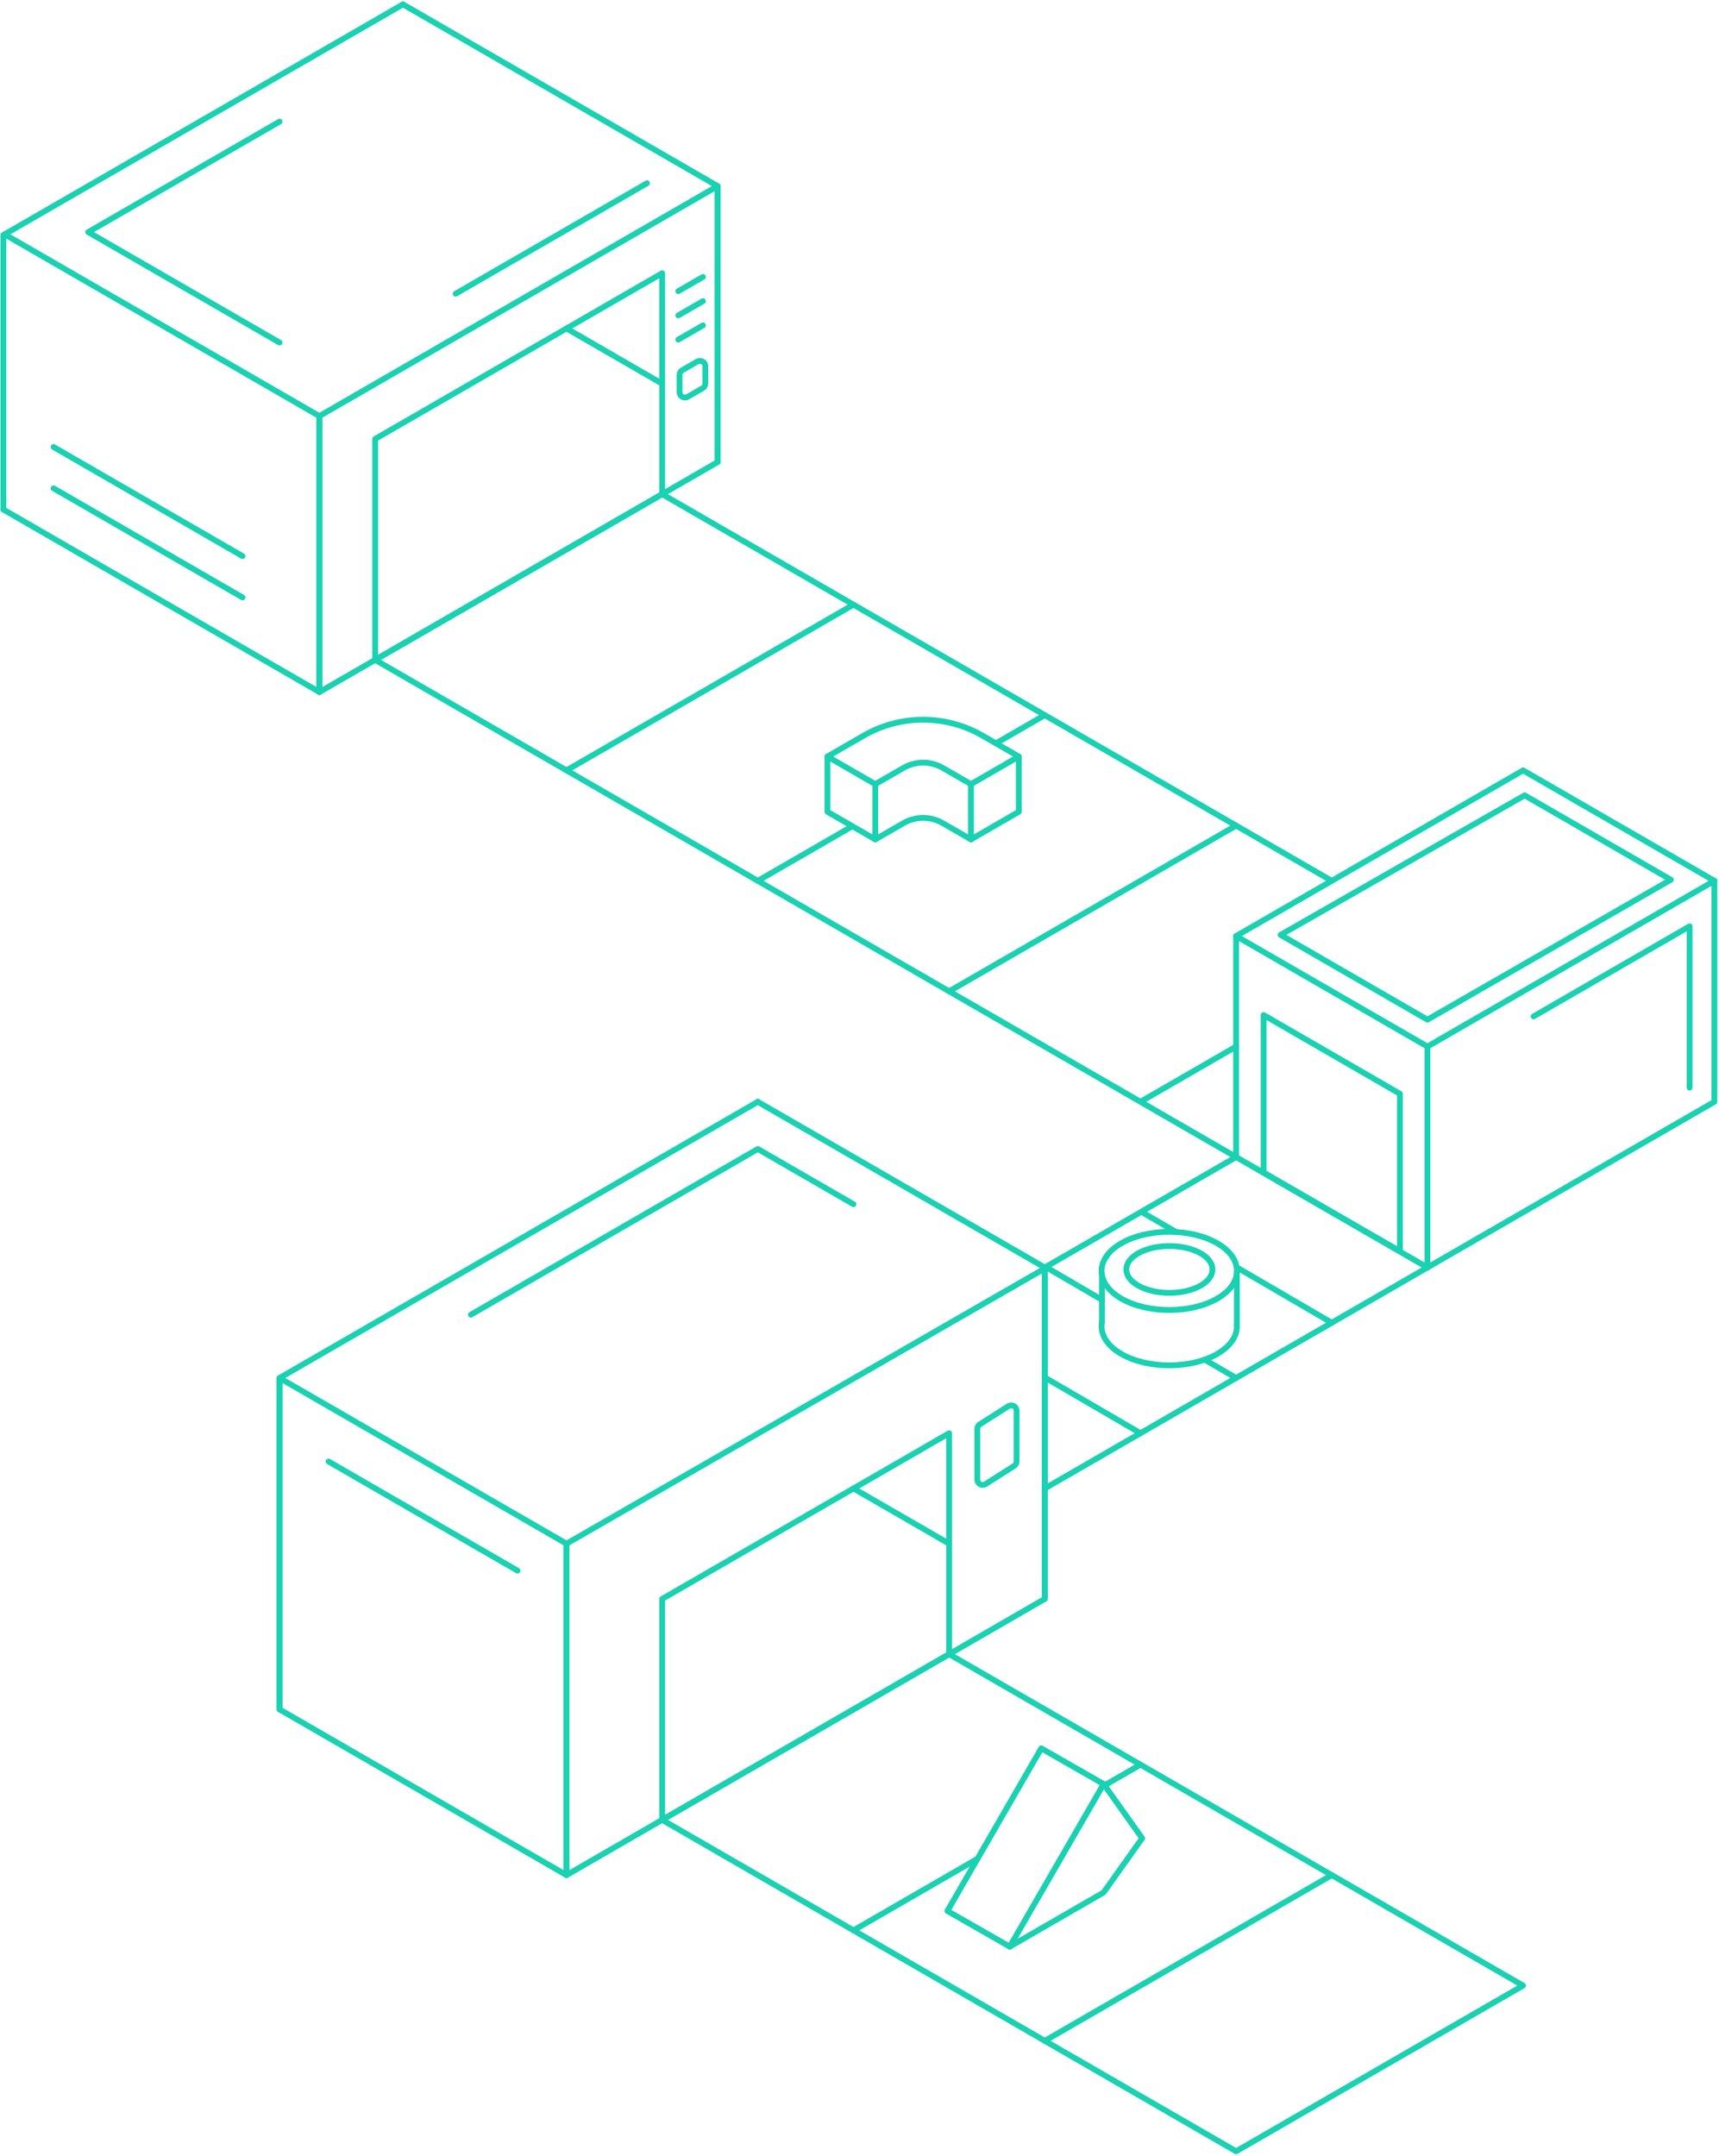 <svg width="394" height="494" viewBox="0 0 394 494" fill="none" xmlns="http://www.w3.org/2000/svg">
<path d="M392.943 201.854V252.487L327.168 290.463L283.316 265.149V239.836V214.51L305.245 201.854L349.097 176.541L392.943 201.854Z" stroke="#1AD1B1" stroke-width="1.333" stroke-linecap="round" stroke-linejoin="round"/>
<path d="M305.245 201.854L283.315 189.199L239.464 163.878L195.617 138.565L151.766 113.245" stroke="#1AD1B1" stroke-width="1.333" stroke-linecap="round" stroke-linejoin="round"/>
<path d="M283.32 214.513L327.171 239.83L392.945 201.855" stroke="#1AD1B1" stroke-width="1.333" stroke-linecap="round" stroke-linejoin="round"/>
<path d="M327.168 239.831V290.465" stroke="#1AD1B1" stroke-width="1.333" stroke-linecap="round" stroke-linejoin="round"/>
<path d="M283.318 265.147L85.992 151.222" stroke="#1AD1B1" stroke-width="1.333" stroke-linecap="round" stroke-linejoin="round"/>
<path d="M217.544 379.073L349.095 455.024L283.319 493L151.77 417.049" stroke="#1AD1B1" stroke-width="1.333" stroke-linecap="round" stroke-linejoin="round"/>
<path d="M73.199 158.599L164.488 105.893V42.645L73.199 95.352V158.599Z" stroke="#1AD1B1" stroke-width="1.333" stroke-linecap="round" stroke-linejoin="round"/>
<path d="M92.355 1L1.059 53.701L0.773 53.865V116.769" stroke="#1AD1B1" stroke-width="1.333" stroke-linecap="round" stroke-linejoin="round"/>
<path d="M104.441 67.312V67.306L148.287 41.993H148.293V41.986" stroke="#1AD1B1" stroke-width="1.333" stroke-linecap="round" stroke-linejoin="round"/>
<path d="M151.767 87.932L129.844 75.269" stroke="#1AD1B1" stroke-width="1.333" stroke-linecap="round" stroke-linejoin="round"/>
<path d="M92.356 1L164.487 42.644V42.65V105.889V105.896" stroke="#1AD1B1" stroke-width="1.333" stroke-linecap="round" stroke-linejoin="round"/>
<path d="M1.059 53.702L73.197 95.353V95.359V158.585V158.591V158.597" stroke="#1AD1B1" stroke-width="1.333" stroke-linecap="round" stroke-linejoin="round"/>
<path d="M0.773 116.769L73.196 158.584V158.591V158.597" stroke="#1AD1B1" stroke-width="1.333" stroke-linecap="round" stroke-linejoin="round"/>
<path d="M239.464 290.469V290.463H239.47V315.669V341.096V366.415H239.464L217.548 379.071H217.541L151.773 417.047H151.766L129.844 429.71V353.758" stroke="#1AD1B1" stroke-width="1.333" stroke-linecap="round" stroke-linejoin="round"/>
<path d="M64.07 391.734V315.782L173.691 252.493V252.487H173.697V252.493" stroke="#1AD1B1" stroke-width="1.333" stroke-linecap="round" stroke-linejoin="round"/>
<path d="M64.066 315.781L129.841 353.757V429.708L64.066 391.732V315.781Z" stroke="#1AD1B1" stroke-width="1.333" stroke-linecap="round" stroke-linejoin="round"/>
<path d="M217.541 353.758L195.617 341.095" stroke="#1AD1B1" stroke-width="1.333" stroke-linecap="round" stroke-linejoin="round"/>
<path d="M173.697 252.499H173.691V252.486H173.697V252.499ZM173.697 252.499L239.465 290.468V315.668V341.101V366.414" stroke="#1AD1B1" stroke-width="1.333" stroke-linecap="round" stroke-linejoin="round"/>
<path d="M327.169 290.463L305.24 303.126L283.318 315.782L261.394 328.439L239.471 341.096L239.465 341.101" stroke="#1AD1B1" stroke-width="1.333" stroke-linecap="round" stroke-linejoin="round"/>
<path d="M283.316 265.15L239.471 290.463H239.465V290.469" stroke="#1AD1B1" stroke-width="1.333" stroke-linecap="round" stroke-linejoin="round"/>
<path d="M85.992 151.221V100.587L151.767 62.612V113.245L85.992 151.221Z" stroke="#1AD1B1" stroke-width="1.333" stroke-linecap="round" stroke-linejoin="round"/>
<path d="M151.77 417.049V366.415L217.544 328.44V379.073L151.77 417.049Z" stroke="#1AD1B1" stroke-width="1.333" stroke-linecap="round" stroke-linejoin="round"/>
<path d="M289.621 268.692V232.611L320.867 250.651V286.731L289.621 268.692Z" stroke="#1AD1B1" stroke-width="1.333" stroke-linecap="round" stroke-linejoin="round"/>
<path d="M129.844 176.538L195.62 138.563" stroke="#1AD1B1" stroke-width="1.333" stroke-linecap="round" stroke-linejoin="round"/>
<path d="M239.463 163.878L228.262 170.349" stroke="#1AD1B1" stroke-width="1.333" stroke-linecap="round" stroke-linejoin="round"/>
<path d="M195.374 189.337L173.691 201.854" stroke="#1AD1B1" stroke-width="1.333" stroke-linecap="round" stroke-linejoin="round"/>
<path d="M217.543 227.172L283.319 189.196" stroke="#1AD1B1" stroke-width="1.333" stroke-linecap="round" stroke-linejoin="round"/>
<path d="M261.393 404.391L253.17 409.135L252.582 409.476" stroke="#1AD1B1" stroke-width="1.333" stroke-linecap="round" stroke-linejoin="round"/>
<path d="M224.059 425.947L195.621 442.366" stroke="#1AD1B1" stroke-width="1.333" stroke-linecap="round" stroke-linejoin="round"/>
<path d="M239.469 467.684L305.244 429.708" stroke="#1AD1B1" stroke-width="1.333" stroke-linecap="round" stroke-linejoin="round"/>
<path d="M283.316 239.836L261.785 252.266" stroke="#1AD1B1" stroke-width="1.333" stroke-linecap="round" stroke-linejoin="round"/>
<path d="M305.246 303.126H305.24L283.449 290.424" stroke="#1AD1B1" stroke-width="1.333" stroke-linecap="round" stroke-linejoin="round"/>
<path d="M269.558 282.335L261.785 277.806" stroke="#1AD1B1" stroke-width="1.333" stroke-linecap="round" stroke-linejoin="round"/>
<path d="M261.394 328.439L239.471 315.668H239.465" stroke="#1AD1B1" stroke-width="1.333" stroke-linecap="round" stroke-linejoin="round"/>
<path d="M283.318 315.782L276.102 311.575" stroke="#1AD1B1" stroke-width="1.333" stroke-linecap="round" stroke-linejoin="round"/>
<path d="M129.844 353.758L239.863 290.463L252.569 297.869" stroke="#1AD1B1" stroke-width="1.333" stroke-linecap="round" stroke-linejoin="round"/>
<path d="M161.119 63.463L155.465 66.727" stroke="#1AD1B1" stroke-width="1.333" stroke-linecap="round" stroke-linejoin="round"/>
<path d="M161.119 69.011L155.465 72.276" stroke="#1AD1B1" stroke-width="1.333" stroke-linecap="round" stroke-linejoin="round"/>
<path d="M161.119 74.56L155.465 77.825" stroke="#1AD1B1" stroke-width="1.333" stroke-linecap="round" stroke-linejoin="round"/>
<path d="M12.277 102.437L55.585 127.44" stroke="#1AD1B1" stroke-width="1.333" stroke-linecap="round" stroke-linejoin="round"/>
<path d="M12.277 111.903L55.585 136.907" stroke="#1AD1B1" stroke-width="1.333" stroke-linecap="round" stroke-linejoin="round"/>
<path d="M75.301 334.925L118.609 359.928" stroke="#1AD1B1" stroke-width="1.333" stroke-linecap="round" stroke-linejoin="round"/>
<path d="M155.758 85.91V89.869C155.758 90.821 156.788 91.415 157.611 90.939L161.04 88.96C161.422 88.739 161.659 88.331 161.659 87.89V83.93C161.659 82.978 160.628 82.384 159.804 82.86L156.376 84.84C155.993 85.06 155.758 85.468 155.758 85.91Z" stroke="#1AD1B1" stroke-width="1.333" stroke-linecap="round" stroke-linejoin="round"/>
<path d="M224 327.45V339.056C224 340.007 225.03 340.602 225.853 340.126L232.389 335.968C232.772 335.746 233.007 335.339 233.007 334.898V323.291C233.007 322.339 231.977 321.745 231.153 322.221L224.618 326.38C224.235 326.6 224 327.009 224 327.45Z" stroke="#1AD1B1" stroke-width="1.333" stroke-linecap="round" stroke-linejoin="round"/>
<path d="M293.52 214.241L349.45 182.26L382.961 201.603L327.172 233.671L293.52 214.241Z" stroke="#1AD1B1" stroke-width="1.333" stroke-linecap="round" stroke-linejoin="round"/>
<path d="M351.5 232.92L387.267 212.271V249.249" stroke="#1AD1B1" stroke-width="1.333" stroke-linecap="round" stroke-linejoin="round"/>
<path d="M64.07 78.505L20.219 53.188L64.07 27.872" stroke="#1AD1B1" stroke-width="1.333" stroke-linecap="round" stroke-linejoin="round"/>
<path d="M107.918 301.28L173.694 263.304L195.619 275.963" stroke="#1AD1B1" stroke-width="1.333" stroke-linecap="round" stroke-linejoin="round"/>
<path d="M189.652 173.372L197.937 168.59C206.379 163.714 216.78 163.714 225.223 168.589L233.509 173.372L222.546 179.703L216.105 175.983C213.305 174.368 209.856 174.368 207.056 175.983L200.615 179.703L189.652 173.372Z" stroke="#1AD1B1" stroke-width="1.333" stroke-linecap="round" stroke-linejoin="round"/>
<path d="M233.509 173.372V186.032L222.545 192.363L216.105 188.644C213.305 187.028 209.856 187.028 207.056 188.644L200.616 192.363L189.652 186.032V173.372" stroke="#1AD1B1" stroke-width="1.333" stroke-linecap="round" stroke-linejoin="round"/>
<path d="M222.547 179.703V192.363" stroke="#1AD1B1" stroke-width="1.333" stroke-linecap="round" stroke-linejoin="round"/>
<path d="M200.617 179.703V192.363" stroke="#1AD1B1" stroke-width="1.333" stroke-linecap="round" stroke-linejoin="round"/>
<path d="M257.015 297.592C250.973 294.103 250.975 288.395 257.016 284.908C263.058 281.42 272.945 281.42 278.987 284.908C285.028 288.395 285.027 294.103 278.985 297.592C272.944 301.08 263.057 301.08 257.015 297.592Z" stroke="#1AD1B1" stroke-width="1.333" stroke-linecap="round" stroke-linejoin="round"/>
<path d="M283.491 303.468C283.709 305.922 282.207 308.412 278.982 310.275C272.941 313.765 263.053 313.765 257.012 310.275C253.577 308.291 252.094 305.592 252.566 302.99" stroke="#1AD1B1" stroke-width="1.333" stroke-linecap="round" stroke-linejoin="round"/>
<path d="M278.987 297.593H278.984" stroke="#1AD1B1" stroke-width="1.333" stroke-linecap="round" stroke-linejoin="round"/>
<path d="M283.492 291.249V303.933" stroke="#1AD1B1" stroke-width="1.333" stroke-linecap="round" stroke-linejoin="round"/>
<path d="M252.57 292.162V303.042" stroke="#1AD1B1" stroke-width="1.333" stroke-linecap="round" stroke-linejoin="round"/>
<path d="M261.039 294.708C257.194 292.62 257.196 289.204 261.041 287.115C264.886 285.027 271.177 285.027 275.021 287.115C278.866 289.204 278.866 292.62 275.021 294.708C271.176 296.796 264.885 296.796 261.039 294.708Z" stroke="#1AD1B1" stroke-width="1.333" stroke-linecap="round" stroke-linejoin="round"/>
<path d="M217.145 437.923L231.44 446.1L252.955 408.834L238.659 400.658L217.145 437.923Z" stroke="#1AD1B1" stroke-width="1.333" stroke-linecap="round" stroke-linejoin="round"/>
<path d="M252.956 408.833L261.788 421.255L252.956 433.677L231.441 446.099" stroke="#1AD1B1" stroke-width="1.333" stroke-linecap="round" stroke-linejoin="round"/>
</svg>
